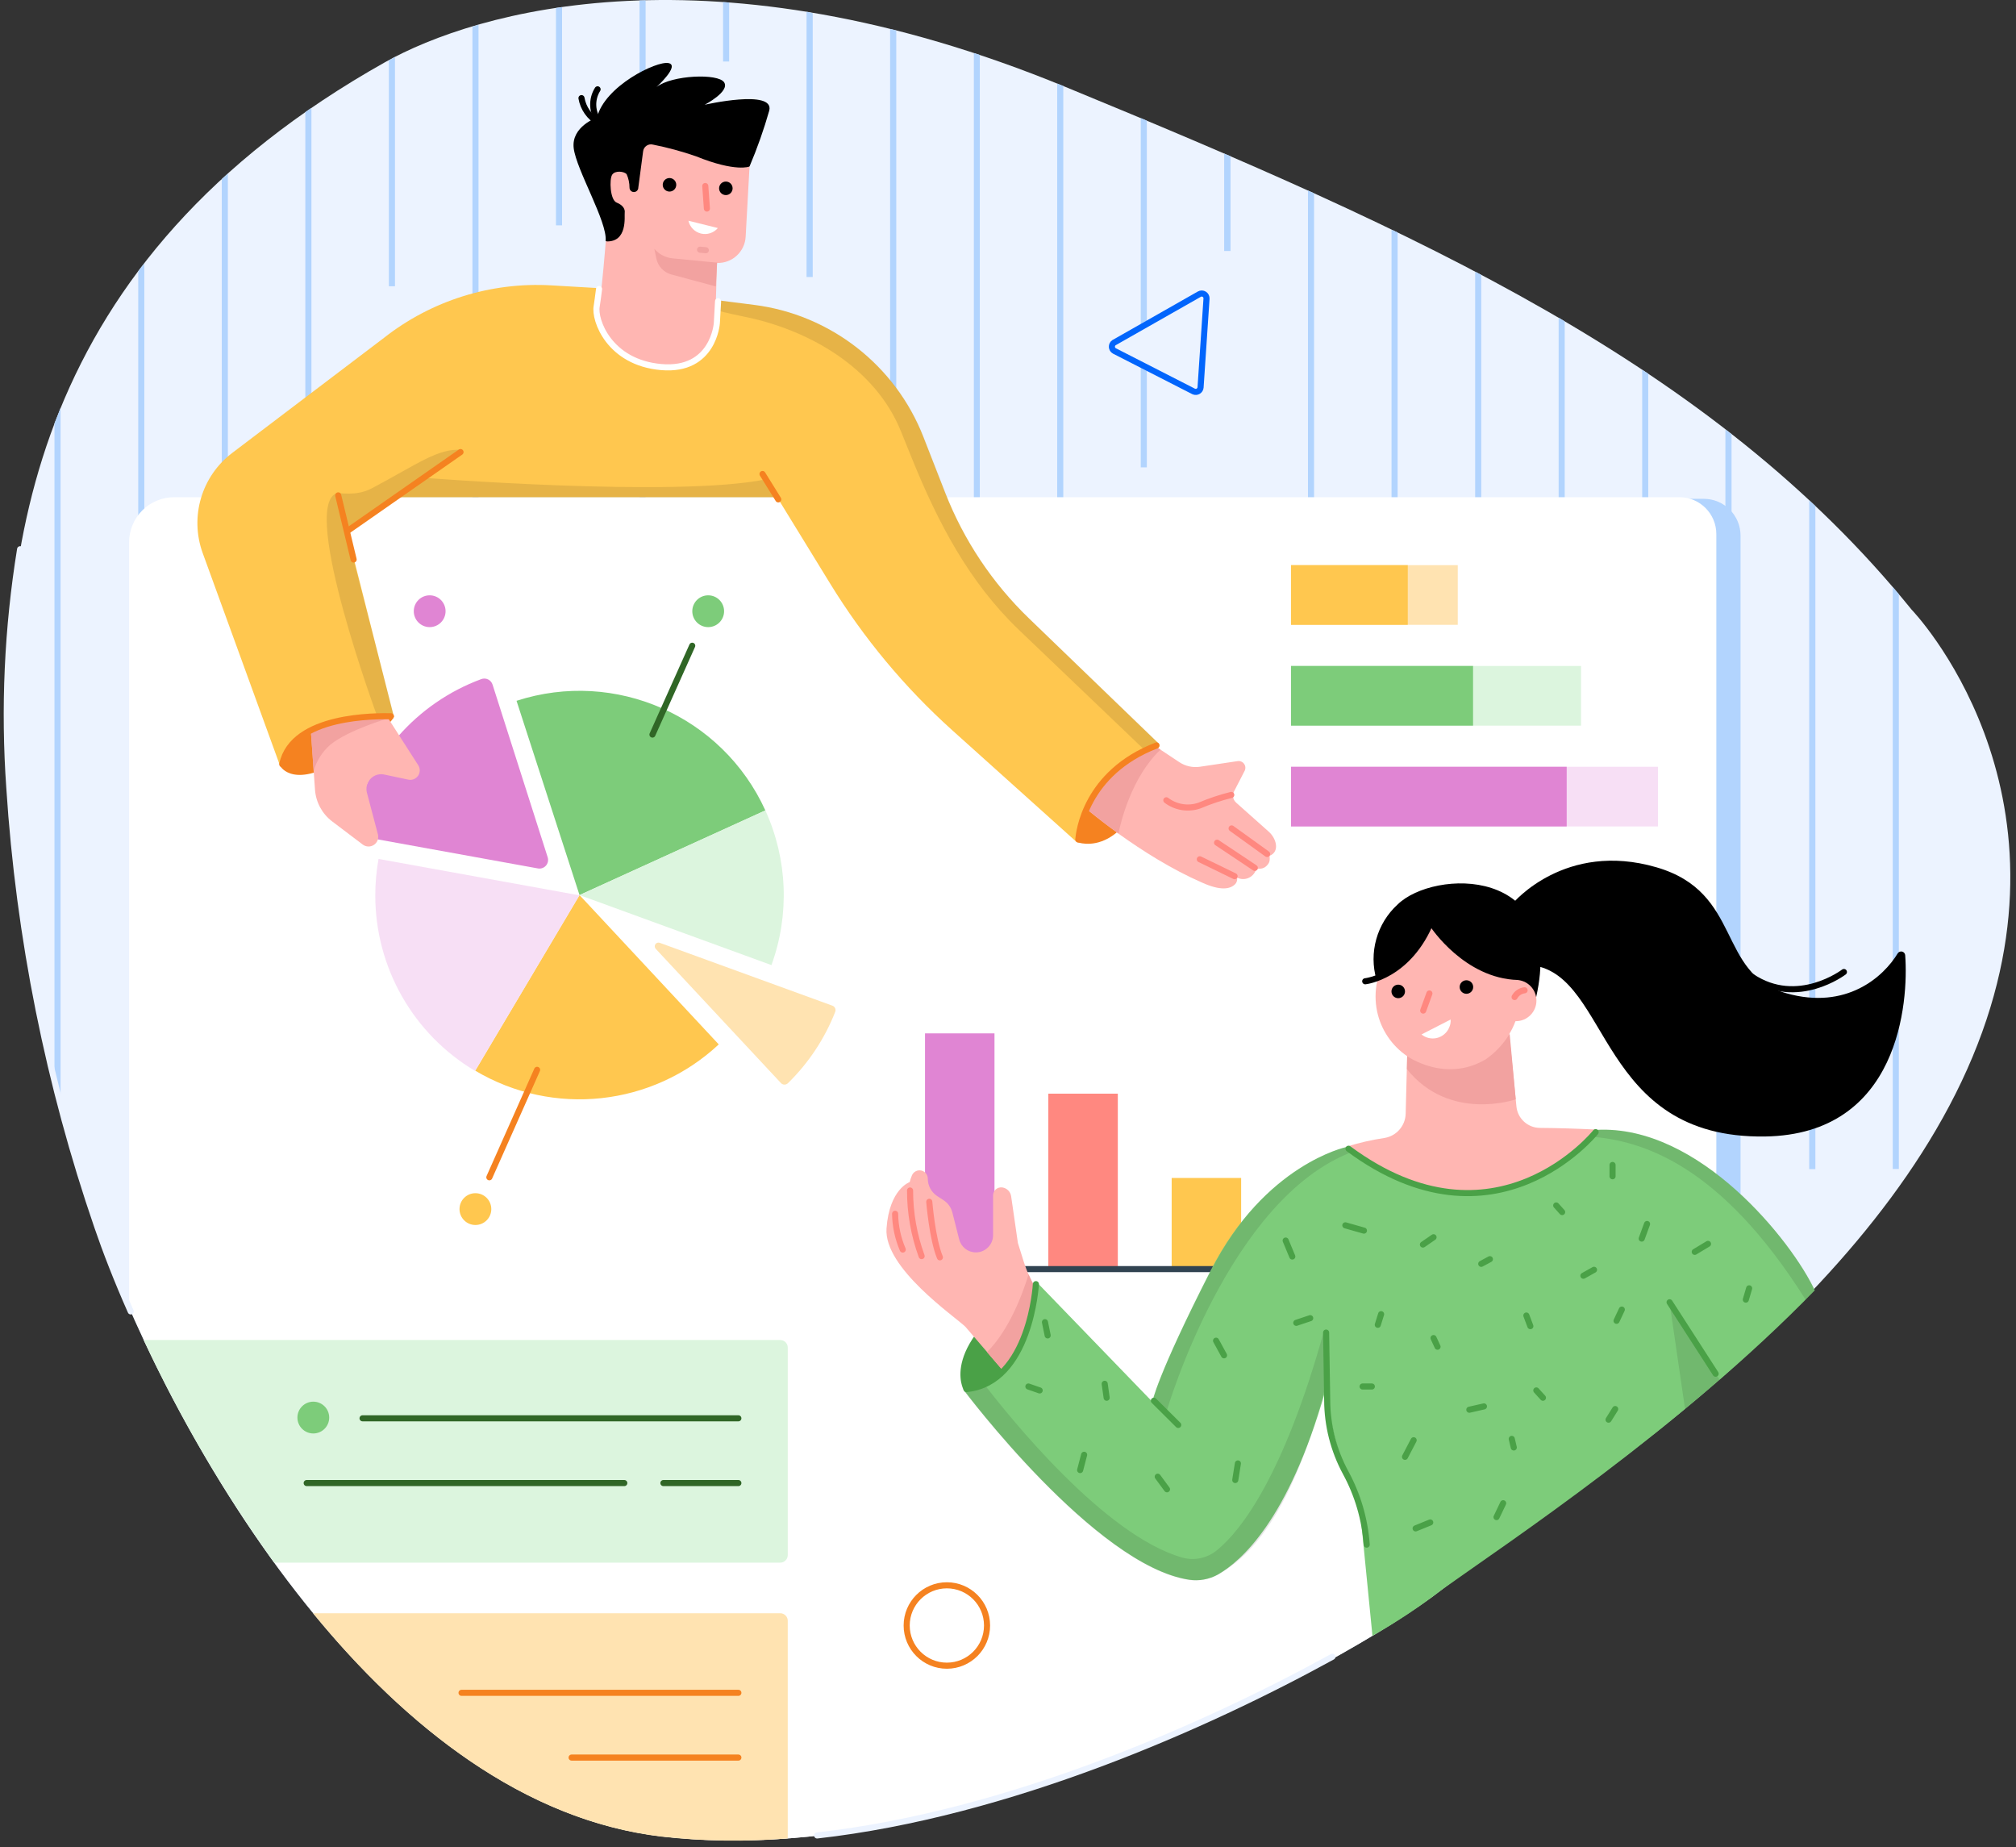 <?xml version="1.0" encoding="UTF-8"?>
<svg width="298px" height="273px" viewBox="0 0 298 273" version="1.1" xmlns="http://www.w3.org/2000/svg" xmlns:xlink="http://www.w3.org/1999/xlink">
    <rect x="0" y="0" width="298" height="273" fill="#333333" stroke="none"/>
    <title>Group 23</title>
    <g id="Page-1" stroke="none" stroke-width="1" fill="none" fill-rule="evenodd">
        <g id="MC-1263-DWP-Landing-Page-Mobile" transform="translate(-31, -6401)">
            <g id="Group-23" transform="translate(32, 6401)">
                <path d="M55.883,9.212 C69.333,1.652 104.323,-8.628 156.433,12.822 C208.543,34.272 252.113,53.732 281.573,90.102 C281.573,90.102 307.143,116.542 290.573,156.202 C274.223,195.382 226.373,223.862 212.023,235.002 C197.673,246.142 141.453,276.642 96.823,271.402 C52.193,266.162 21.753,205.942 13.383,181.302 C6.187,160.366 1.815,138.563 0.383,116.472 C-1.577,81.232 3.693,38.552 55.883,9.212 Z" id="Path" fill="#ECF3FF" fill-rule="nonzero"></path>
                <path d="M7.953,60.282 L7.953,163.352 C7.653,162.202 7.343,161.002 7.053,159.772 L7.053,62.552 C7.373,61.802 7.673,61.042 7.953,60.282 Z" id="Path" fill="#B2D4FE" fill-rule="nonzero"></path>
                <path d="M20.333,38.942 L20.333,142.942 L19.433,142.942 L19.433,40.092 C19.723,39.692 20.023,39.292 20.333,38.942 Z" id="Path" fill="#B2D4FE" fill-rule="nonzero"></path>
                <polygon id="Path" fill="#B2D4FE" fill-rule="nonzero" points="32.683 25.652 32.683 172.762 31.783 172.762 31.783 26.462"></polygon>
                <polygon id="Path" fill="#B2D4FE" fill-rule="nonzero" points="45.033 15.942 45.033 172.762 44.133 172.762 44.133 16.572"></polygon>
                <polygon id="Path" fill="#B2D4FE" fill-rule="nonzero" points="57.383 8.412 57.383 42.312 56.483 42.312 56.483 8.942"></polygon>
                <polygon id="Path" fill="#B2D4FE" fill-rule="nonzero" points="69.733 3.642 69.733 172.762 68.833 172.762 68.833 3.942"></polygon>
                <polygon id="Path" fill="#B2D4FE" fill-rule="nonzero" points="82.083 1.052 82.083 33.302 81.183 33.302 81.183 1.182"></polygon>
                <polygon id="Path" fill="#B2D4FE" fill-rule="nonzero" points="94.433 0.052 94.433 172.762 93.533 172.762 93.533 0.072"></polygon>
                <polygon id="Path" fill="#B2D4FE" fill-rule="nonzero" points="106.783 0.372 106.783 9.092 105.883 9.092 105.883 0.312"></polygon>
                <polygon id="Path" fill="#B2D4FE" fill-rule="nonzero" points="119.133 1.942 119.133 40.942 118.223 40.942 118.223 1.742"></polygon>
                <path d="M131.483,4.502 L131.483,77.942 L130.573,77.942 L130.573,4.282 C130.873,4.342 131.173,4.422 131.483,4.502 Z" id="Path" fill="#B2D4FE" fill-rule="nonzero"></path>
                <polygon id="Path" fill="#B2D4FE" fill-rule="nonzero" points="143.833 8.122 143.833 172.762 142.953 172.762 142.953 7.832"></polygon>
                <path d="M156.173,12.712 L156.173,172.712 L155.273,172.712 L155.273,12.352 C155.573,12.462 155.873,12.592 156.173,12.712 Z" id="Path" fill="#B2D4FE" fill-rule="nonzero"></path>
                <polygon id="Path" fill="#B2D4FE" fill-rule="nonzero" points="168.523 17.832 168.523 69.072 167.623 69.072 167.623 17.452"></polygon>
                <polygon id="Path" fill="#B2D4FE" fill-rule="nonzero" points="180.893 23.092 180.893 37.092 179.953 37.092 179.953 22.702"></polygon>
                <polygon id="Path" fill="#B2D4FE" fill-rule="nonzero" points="193.243 28.562 193.243 172.762 192.343 172.762 192.343 28.162"></polygon>
                <polygon id="Path" fill="#B2D4FE" fill-rule="nonzero" points="205.593 34.362 205.593 172.762 204.693 172.762 204.693 33.942"></polygon>
                <path d="M217.953,40.622 L217.953,93.622 L217.053,93.622 L217.053,40.152 C217.343,40.292 217.643,40.452 217.953,40.622 Z" id="Path" fill="#B2D4FE" fill-rule="nonzero"></path>
                <polygon id="Path" fill="#B2D4FE" fill-rule="nonzero" points="230.293 47.492 230.293 172.762 229.393 172.762 229.393 46.942"></polygon>
                <polygon id="Path" fill="#B2D4FE" fill-rule="nonzero" points="242.643 55.232 242.643 172.762 241.743 172.762 241.743 54.642"></polygon>
                <polygon id="Path" fill="#B2D4FE" fill-rule="nonzero" points="254.953 64.172 254.953 172.762 254.043 172.762 254.043 63.472"></polygon>
                <polygon id="Path" fill="#B2D4FE" fill-rule="nonzero" points="267.343 74.782 267.343 172.782 266.433 172.782 266.433 73.942"></polygon>
                <polygon id="Path" fill="#B2D4FE" fill-rule="nonzero" points="279.683 87.812 279.683 172.762 278.783 172.762 278.783 86.762"></polygon>
                <path d="M290.593,156.212 C274.243,195.392 226.393,223.862 212.043,235.002 C197.693,246.142 141.483,276.652 96.843,271.412 C52.203,266.172 21.753,205.942 13.393,181.312 C13.393,181.312 10.843,174.432 7.983,163.312 C7.683,162.162 7.373,160.962 7.083,159.732 C3.567,145.528 1.338,131.036 0.423,116.432 C-0.577,99.432 0.193,80.662 7.083,62.512 C7.373,61.762 7.673,61.002 7.983,60.242 C10.925,53.064 14.773,46.293 19.433,40.092 C19.723,39.692 20.023,39.292 20.333,38.902 C23.79,34.438 27.621,30.276 31.783,26.462 L32.683,25.652 C36.309,22.392 40.133,19.359 44.133,16.572 L45.033,15.952 C48.406,13.645 52.026,11.398 55.893,9.212 L56.483,8.892 L57.383,8.412 C61.055,6.574 64.888,5.078 68.833,3.942 L69.733,3.682 C73.492,2.614 77.317,1.792 81.183,1.222 L82.083,1.092 C85.879,0.551 89.701,0.217 93.533,0.092 L94.433,0.092 C98.046,-0.008 101.863,0.078 105.883,0.352 L106.783,0.412 C110.436,0.692 114.25,1.148 118.223,1.782 L119.133,1.932 C122.813,2.552 126.623,3.332 130.573,4.322 C130.873,4.382 131.173,4.462 131.483,4.542 C135.183,5.472 138.993,6.542 142.923,7.872 L143.833,8.162 C147.543,9.402 151.363,10.802 155.273,12.392 C155.573,12.502 155.873,12.632 156.173,12.752 L156.443,12.862 C160.21,14.408 163.936,15.952 167.623,17.492 L168.523,17.872 C172.403,19.505 176.226,21.128 179.993,22.742 L180.893,23.132 C184.773,24.812 188.583,26.492 192.343,28.202 L193.243,28.602 C197.123,30.375 200.94,32.162 204.693,33.962 L205.593,34.402 C209.486,36.282 213.303,38.212 217.043,40.192 C217.343,40.332 217.643,40.492 217.943,40.662 C221.843,42.708 225.66,44.822 229.393,47.002 L230.293,47.532 C234.213,49.842 238.033,52.212 241.743,54.682 L242.643,55.272 C246.583,57.938 250.396,60.685 254.083,63.512 L254.993,64.212 C258.966,67.285 262.78,70.528 266.433,73.942 L267.343,74.802 C271.364,78.598 275.182,82.604 278.783,86.802 L279.683,87.872 C280.323,88.622 280.953,89.392 281.583,90.162 C281.583,90.102 307.143,116.552 290.593,156.212 Z" id="Path"></path>
                <path d="M250.853,73.722 L28.323,73.722 C24.649,73.722 21.669,76.697 21.663,80.372 L21.663,192.122 C21.663,192.122 30.143,214.842 45.953,235.232 C63.103,257.352 81.533,263.982 100.153,266.162 C144.783,271.392 201.443,223.772 216.153,213.312 C223.713,207.932 240.033,214.212 256.283,200.242 L256.283,79.162 C256.283,76.161 253.854,73.727 250.853,73.722 Z" id="Path" fill="#B2D4FE" fill-rule="nonzero"></path>
                <path d="M247.273,73.482 L24.743,73.482 C22.975,73.482 21.279,74.185 20.03,75.436 C18.781,76.687 18.08,78.383 18.083,80.152 L18.083,193.152 C30.413,221.392 58.353,266.882 96.843,271.402 C141.473,276.652 197.783,246.042 212.043,234.942 C219.543,229.112 236.183,218.532 252.703,204.172 L252.703,78.932 C252.703,75.929 250.275,73.493 247.273,73.482 Z" id="Path" fill="#FFFFFF" fill-rule="nonzero"></path>
                <path d="M18.323,193.812 C16.233,189.092 14.583,184.812 13.383,181.302 C6.187,160.366 1.815,138.563 0.383,116.472 C-0.453,104.683 0.081,92.837 1.973,81.172" id="Path" stroke="#ECF3FF" stroke-width="0.9" stroke-linecap="round"></path>
                <path d="M195.953,244.852 C177.313,255.102 148.083,268.082 119.783,271.262" id="Path" stroke="#ECF3FF" stroke-width="0.9" stroke-linecap="round"></path>
                <rect id="Rectangle" fill="#FFE3B1" fill-rule="nonzero" x="189.833" y="83.522" width="24.65" height="8.82"></rect>
                <rect id="Rectangle" fill="#FFC74F" fill-rule="nonzero" x="189.833" y="83.522" width="17.26" height="8.82"></rect>
                <rect id="Rectangle" fill="#DCF5DE" fill-rule="nonzero" x="189.833" y="98.422" width="42.87" height="8.82"></rect>
                <rect id="Rectangle" fill="#7DCC7A" fill-rule="nonzero" x="189.833" y="98.422" width="26.91" height="8.82"></rect>
                <rect id="Rectangle" fill="#F7DFF5" fill-rule="nonzero" x="189.833" y="113.322" width="54.25" height="8.82"></rect>
                <rect id="Rectangle" fill="#E085D3" fill-rule="nonzero" x="189.833" y="113.322" width="40.75" height="8.82"></rect>
                <rect id="Rectangle" fill="#E085D3" fill-rule="nonzero" x="135.733" y="152.722" width="10.27" height="34.55"></rect>
                <rect id="Rectangle" fill="#FF8880" fill-rule="nonzero" x="153.963" y="161.632" width="10.27" height="25.63"></rect>
                <rect id="Rectangle" fill="#FFC74F" fill-rule="nonzero" x="172.193" y="174.092" width="10.27" height="13.17"></rect>
                <line x1="134.453" y1="187.562" x2="183.263" y2="187.562" id="Path" stroke="#314351" stroke-width="0.9" stroke-linecap="round"></line>
                <path d="M202.473,144.802 C201.306,140.8 202.516,136.483 205.593,133.672 C210.893,128.472 230.463,127.832 226.073,147.362 L202.473,144.802 Z" id="Path" fill="#000000" fill-rule="nonzero"></path>
                <circle id="Oval" fill="#FFB6B2" fill-rule="nonzero" cx="212.993" cy="147.272" r="10.66"></circle>
                <circle id="Oval" fill="#FFB6B2" fill-rule="nonzero" cx="223.063" cy="147.872" r="3.05"></circle>
                <path d="M222.883,147.352 C223.184,146.797 223.736,146.424 224.363,146.352" id="Path" stroke="#FF8880" stroke-width="0.9" stroke-linecap="round"></path>
                <path d="M235.013,166.942 C232.013,166.795 229.213,166.712 226.613,166.692 C224.816,166.674 223.322,165.301 223.153,163.512 C222.603,157.792 221.403,146.362 221.403,146.362 L207.063,153.752 L206.783,164.602 C206.733,166.375 205.441,167.868 203.693,168.172 C201.751,168.459 199.835,168.9 197.963,169.492 L197.963,169.492 C197.421,171.903 198.066,174.428 199.698,176.284 C201.33,178.139 203.752,179.101 206.213,178.872 L228.313,176.772 C230.495,176.564 232.485,175.438 233.787,173.675 C235.088,171.911 235.578,169.678 235.133,167.532 L235.013,166.942 Z" id="Path" fill="#FFB6B2" fill-rule="nonzero"></path>
                <path d="M202.473,144.802 C202.473,144.802 206.393,143.662 210.473,137.012 C210.473,137.012 215.473,144.632 223.393,144.832 L224.643,140.382 C224.643,140.382 219.963,134.672 210.143,134.792 C210.193,134.792 202.683,137.532 202.473,144.802 Z" id="Path" fill="#000000" fill-rule="nonzero"></path>
                <path d="M207.003,156.092 C207.003,156.092 212.623,160.092 218.613,156.562 C220.043,155.562 221.249,154.274 222.153,152.782 L223.053,162.472 C223.053,162.472 213.283,165.882 206.963,158.002 L207.003,156.092 Z" id="Path" fill="#F2A2A0" fill-rule="nonzero"></path>
                <circle id="Oval" fill="#000000" fill-rule="nonzero" cx="205.683" cy="146.522" r="1"></circle>
                <circle id="Oval" fill="#000000" fill-rule="nonzero" cx="215.763" cy="145.872" r="1"></circle>
                <line x1="210.293" y1="146.822" x2="209.373" y2="149.352" id="Path" stroke="#FF8880" stroke-width="0.9" stroke-linecap="round"></line>
                <path d="M209.123,152.882 C209.763,153.404 210.61,153.595 211.412,153.399 C212.214,153.202 212.877,152.64 213.203,151.882 C213.381,151.504 213.46,151.088 213.433,150.672 L209.123,152.882 Z" id="Path" fill="#FFFFFF" fill-rule="nonzero"></path>
                <path d="M222.663,133.462 C222.663,133.462 230.343,124.252 243.833,128.172 C256.673,131.892 252.693,143.852 263.043,146.792 C271.973,149.322 277.443,144.322 279.513,140.902 C279.651,140.677 279.92,140.57 280.175,140.636 C280.43,140.703 280.612,140.928 280.623,141.192 C281.123,148.002 279.803,167.662 259.903,167.962 C235.203,168.322 237.073,144.292 225.603,142.672 L222.663,133.462 Z" id="Path" fill="#000000" fill-rule="nonzero"></path>
                <path d="M200.803,145.022 C200.803,145.022 207.273,144.342 210.603,136.022" id="Path" stroke="#000000" stroke-width="0.9" stroke-linecap="round"></path>
                <path d="M271.563,143.652 C271.563,143.652 264.703,148.892 257.943,144.342" id="Path" stroke="#000000" stroke-width="0.9" stroke-linecap="round"></path>
                <path d="M141.463,205.452 C141.463,205.452 137.463,198.682 152.193,189.452 L153.513,194.452 C153.513,194.452 148.073,207.802 141.463,205.452 Z" id="Path" fill="#4AA147" fill-rule="nonzero"></path>
                <path d="M150.313,186.422 L149.463,183.702 L148.463,176.782 C148.361,176.116 147.839,175.593 147.173,175.492 L147.173,175.492 C146.828,175.439 146.478,175.539 146.213,175.766 C145.948,175.992 145.795,176.323 145.793,176.672 L145.793,182.552 C145.793,183.954 144.656,185.092 143.253,185.092 L143.253,185.092 C142.084,185.094 141.064,184.297 140.783,183.162 L139.783,179.222 C139.601,178.478 139.148,177.829 138.513,177.402 L137.513,176.752 C136.66,176.182 136.147,175.227 136.143,174.202 L136.143,174.202 C136.151,173.62 135.747,173.114 135.178,172.992 C134.609,172.87 134.034,173.167 133.803,173.702 C133.666,174.026 133.552,174.36 133.463,174.702 C133.463,174.702 130.463,175.702 130.043,181.552 C129.623,187.402 140.123,194.552 141.693,196.072 L148.073,203.502 L154.273,193.572 L153.013,191.812 C151.832,190.17 150.92,188.35 150.313,186.422 L150.313,186.422 Z" id="Path" fill="#FFB6B2" fill-rule="nonzero"></path>
                <path d="M151.043,188.342 C148.883,195.342 146.123,198.642 144.893,199.822 L148.073,203.532 L154.273,193.602 L153.013,191.842 C152.23,190.751 151.569,189.577 151.043,188.342 L151.043,188.342 Z" id="Path" fill="#F2A2A0" fill-rule="nonzero"></path>
                <path d="M267.253,190.702 C263.953,183.582 250.253,166.192 235.013,166.982 C235.013,166.982 219.723,185.982 197.963,169.532 C197.963,169.532 185.963,172.072 177.963,187.762 C169.963,203.452 169.333,207.162 169.333,207.162 L152.183,189.422 C152.183,189.422 150.423,204.862 141.453,205.422 C141.453,205.422 160.923,231.422 174.803,233.472 C176.252,233.685 177.73,233.418 179.013,232.712 C182.503,230.712 189.423,224.642 194.863,205.712 C195.243,204.362 195.403,207.432 195.403,207.432 C195.943,213.092 197.833,217.212 199.963,222.432 L201.873,241.762 C205.511,239.692 209,237.37 212.313,234.812 C221.953,227.942 247.483,211.042 267.253,190.702 Z" id="Path" fill="#7DCC7A" fill-rule="nonzero"></path>
                <line x1="153.463" y1="195.402" x2="153.863" y2="197.362" id="Path" stroke="#4AA147" stroke-width="0.9" stroke-linecap="round"></line>
                <line x1="151.013" y1="204.912" x2="152.683" y2="205.492" id="Path" stroke="#4AA147" stroke-width="0.9" stroke-linecap="round"></line>
                <line x1="162.293" y1="204.512" x2="162.583" y2="206.572" id="Path" stroke="#4AA147" stroke-width="0.9" stroke-linecap="round"></line>
                <line x1="158.663" y1="217.262" x2="159.253" y2="215.002" id="Path" stroke="#4AA147" stroke-width="0.9" stroke-linecap="round"></line>
                <line x1="170.133" y1="218.242" x2="171.503" y2="220.102" id="Path" stroke="#4AA147" stroke-width="0.9" stroke-linecap="round"></line>
                <line x1="181.983" y1="216.282" x2="181.593" y2="218.732" id="Path" stroke="#4AA147" stroke-width="0.9" stroke-linecap="round"></line>
                <line x1="178.753" y1="198.142" x2="179.933" y2="200.302" id="Path" stroke="#4AA147" stroke-width="0.9" stroke-linecap="round"></line>
                <line x1="192.673" y1="194.812" x2="190.613" y2="195.502" id="Path" stroke="#4AA147" stroke-width="0.9" stroke-linecap="round"></line>
                <line x1="189.043" y1="183.342" x2="190.023" y2="185.702" id="Path" stroke="#4AA147" stroke-width="0.9" stroke-linecap="round"></line>
                <line x1="197.863" y1="181.092" x2="200.613" y2="181.872" id="Path" stroke="#4AA147" stroke-width="0.9" stroke-linecap="round"></line>
                <line x1="203.153" y1="194.222" x2="202.663" y2="195.792" id="Path" stroke="#4AA147" stroke-width="0.9" stroke-linecap="round"></line>
                <line x1="200.413" y1="204.912" x2="201.783" y2="204.912" id="Path" stroke="#4AA147" stroke-width="0.9" stroke-linecap="round"></line>
                <line x1="206.683" y1="215.302" x2="207.963" y2="212.852" id="Path" stroke="#4AA147" stroke-width="0.9" stroke-linecap="round"></line>
                <line x1="210.413" y1="225.002" x2="208.253" y2="225.882" id="Path" stroke="#4AA147" stroke-width="0.9" stroke-linecap="round"></line>
                <line x1="210.903" y1="197.752" x2="211.493" y2="199.032" id="Path" stroke="#4AA147" stroke-width="0.9" stroke-linecap="round"></line>
                <line x1="209.333" y1="183.932" x2="210.903" y2="182.852" id="Path" stroke="#4AA147" stroke-width="0.9" stroke-linecap="round"></line>
                <line x1="216.193" y1="208.342" x2="218.353" y2="207.852" id="Path" stroke="#4AA147" stroke-width="0.9" stroke-linecap="round"></line>
                <line x1="224.623" y1="194.422" x2="225.213" y2="195.992" id="Path" stroke="#4AA147" stroke-width="0.9" stroke-linecap="round"></line>
                <line x1="217.953" y1="186.782" x2="219.233" y2="186.092" id="Path" stroke="#4AA147" stroke-width="0.9" stroke-linecap="round"></line>
                <line x1="229.033" y1="178.152" x2="229.913" y2="179.132" id="Path" stroke="#4AA147" stroke-width="0.9" stroke-linecap="round"></line>
                <line x1="237.363" y1="172.172" x2="237.363" y2="173.842" id="Path" stroke="#4AA147" stroke-width="0.9" stroke-linecap="round"></line>
                <line x1="233.053" y1="188.542" x2="234.623" y2="187.662" id="Path" stroke="#4AA147" stroke-width="0.9" stroke-linecap="round"></line>
                <line x1="226.093" y1="205.492" x2="227.073" y2="206.572" id="Path" stroke="#4AA147" stroke-width="0.9" stroke-linecap="round"></line>
                <line x1="220.213" y1="224.212" x2="221.193" y2="222.162" id="Path" stroke="#4AA147" stroke-width="0.9" stroke-linecap="round"></line>
                <line x1="237.753" y1="208.242" x2="236.773" y2="209.812" id="Path" stroke="#4AA147" stroke-width="0.9" stroke-linecap="round"></line>
                <line x1="222.463" y1="212.652" x2="222.763" y2="213.922" id="Path" stroke="#4AA147" stroke-width="0.9" stroke-linecap="round"></line>
                <line x1="238.733" y1="193.542" x2="237.953" y2="195.202" id="Path" stroke="#4AA147" stroke-width="0.9" stroke-linecap="round"></line>
                <line x1="249.513" y1="185.012" x2="251.473" y2="183.832" id="Path" stroke="#4AA147" stroke-width="0.9" stroke-linecap="round"></line>
                <line x1="257.553" y1="190.402" x2="257.063" y2="192.072" id="Path" stroke="#4AA147" stroke-width="0.9" stroke-linecap="round"></line>
                <line x1="241.673" y1="183.052" x2="242.463" y2="180.892" id="Path" stroke="#4AA147" stroke-width="0.9" stroke-linecap="round"></line>
                <path d="M198.953,170.212 L198.013,169.532 C198.013,169.532 186.013,172.072 178.013,187.762 C171.293,200.872 169.773,205.622 169.463,206.822 L171.463,208.532 C171.463,208.532 180.603,177.082 198.953,170.212 Z" id="Path" fill="#000000" fill-rule="nonzero" opacity="0.1" style="mix-blend-mode: multiply;"></path>
                <path d="M267.253,190.702 C263.953,183.582 250.253,166.192 235.013,166.982 C235.013,166.982 234.703,167.362 234.113,167.982 C241.573,168.562 253.193,171.902 265.903,192.082 L267.253,190.702 Z" id="Path" fill="#000000" fill-rule="nonzero" opacity="0.1" style="mix-blend-mode: multiply;"></path>
                <polygon id="Path" fill="#000000" fill-rule="nonzero" opacity="0.1" style="mix-blend-mode: multiply;" points="248.083 208.252 245.843 192.882 253.193 203.902 250.693 206.062"></polygon>
                <path d="M234.863,167.322 C234.863,167.322 220.063,185.842 198.333,169.772" id="Path" stroke="#4AA147" stroke-width="0.9" stroke-linecap="round"></path>
                <line x1="169.563" y1="207.012" x2="173.163" y2="210.592" id="Path" stroke="#4AA147" stroke-width="0.9" stroke-linecap="round"></line>
                <path d="M136.363,177.612 C136.363,177.612 136.803,183.102 137.933,185.822" id="Path" stroke="#FF8880" stroke-width="0.9" stroke-linecap="round"></path>
                <path d="M133.523,175.942 C133.52,179.25 134.098,182.534 135.233,185.642" id="Path" stroke="#FF8880" stroke-width="0.9" stroke-linecap="round"></path>
                <path d="M131.313,179.382 C131.337,181.202 131.721,183 132.443,184.672" id="Path" stroke="#FF8880" stroke-width="0.9" stroke-linecap="round"></path>
                <path d="M178.953,229.052 C177.537,230.258 175.62,230.691 173.823,230.212 C162.203,226.952 148.053,209.212 144.483,204.572 C143.538,205.08 142.494,205.38 141.423,205.452 C141.423,205.452 160.573,231.002 174.423,233.452 C176.037,233.749 177.704,233.469 179.133,232.662 C182.923,230.482 189.903,225.122 195.413,203.102 L194.673,196.822 C188.793,217.942 182.533,226.112 178.953,229.052 Z" id="Path" fill="#000000" fill-rule="nonzero" opacity="0.1" style="mix-blend-mode: multiply;"></path>
                <path d="M152.123,189.782 C152.123,189.782 151.313,204.372 141.863,205.292" id="Path" stroke="#4AA147" stroke-width="0.9" stroke-linecap="round"></path>
                <line x1="245.793" y1="192.462" x2="252.603" y2="203.022" id="Path" stroke="#4AA147" stroke-width="0.9" stroke-linecap="round"></line>
                <path d="M195.023,196.942 L195.183,206.942 C195.195,210.667 196.126,214.332 197.893,217.612 C199.689,220.903 200.757,224.542 201.023,228.282" id="Path" stroke="#4AA147" stroke-width="0.9" stroke-linecap="round"></path>
                <path d="M39.533,230.942 L114.333,230.942 C114.942,230.942 115.437,230.451 115.443,229.842 L115.443,199.152 C115.443,198.539 114.946,198.042 114.333,198.042 L20.233,198.042 C25.625,209.587 32.087,220.601 39.533,230.942 L39.533,230.942 Z" id="Path" fill="#DCF5DE" fill-rule="nonzero"></path>
                <path d="M96.843,271.442 C103.02,272.13 109.249,272.217 115.443,271.702 L115.443,239.532 C115.443,239.237 115.326,238.955 115.118,238.747 C114.91,238.539 114.627,238.422 114.333,238.422 L45.273,238.422 C58.953,255.152 76.433,269.052 96.843,271.442 Z" id="Path" fill="#FFE3B1" fill-rule="nonzero"></path>
                <line x1="52.593" y1="209.612" x2="108.143" y2="209.612" id="Path" stroke="#306626" stroke-width="0.9" stroke-linecap="round"></line>
                <line x1="97.063" y1="219.182" x2="108.143" y2="219.182" id="Path" stroke="#306626" stroke-width="0.9" stroke-linecap="round"></line>
                <line x1="67.223" y1="250.182" x2="108.143" y2="250.182" id="Path" stroke="#F58220" stroke-width="0.9" stroke-linecap="round"></line>
                <line x1="83.493" y1="259.752" x2="108.143" y2="259.752" id="Path" stroke="#F58220" stroke-width="0.9" stroke-linecap="round"></line>
                <line x1="44.333" y1="219.182" x2="91.283" y2="219.182" id="Path" stroke="#306626" stroke-width="0.9" stroke-linecap="round"></line>
                <circle id="Oval" fill="#7DCC7A" fill-rule="nonzero" cx="45.313" cy="209.502" r="2.35"></circle>
                <path d="M70.123,100.372 C60.534,103.918 53.386,112.071 51.123,122.042 C51.052,122.376 51.118,122.725 51.306,123.01 C51.494,123.296 51.788,123.494 52.123,123.562 L78.443,128.332 C78.895,128.439 79.369,128.293 79.683,127.95 C79.996,127.608 80.1,127.122 79.953,126.682 L71.813,101.192 C71.709,100.85 71.468,100.568 71.147,100.412 C70.826,100.257 70.455,100.242 70.123,100.372 L70.123,100.372 Z" id="Path" fill="#E085D3" fill-rule="nonzero"></path>
                <path d="M84.663,132.282 L112.133,119.772 C105.771,105.81 89.948,98.841 75.353,103.572 L84.663,132.282 Z" id="Path" fill="#7DCC7A" fill-rule="nonzero"></path>
                <path d="M84.663,132.282 L113.033,142.632 C115.74,135.188 115.417,126.979 112.133,119.772 L112.133,119.772 L84.663,132.282 Z" id="Path" fill="#DCF5DE" fill-rule="nonzero"></path>
                <path d="M96.503,139.332 C96.266,139.254 96.008,139.346 95.872,139.554 C95.736,139.763 95.757,140.036 95.923,140.222 L114.463,160.092 C114.742,160.361 115.184,160.361 115.463,160.092 C118.519,157.108 120.905,153.508 122.463,149.532 C122.598,149.17 122.414,148.767 122.053,148.632 L96.503,139.332 Z" id="Path" fill="#FFE3B1" fill-rule="nonzero"></path>
                <path d="M69.243,158.232 C80.771,165.087 95.441,163.506 105.243,154.352 L105.243,154.352 L84.663,132.282 L69.243,158.232 Z" id="Path" fill="#FFC74F" fill-rule="nonzero"></path>
                <path d="M54.953,126.942 C54.636,128.717 54.475,130.518 54.473,132.322 C54.467,142.971 60.077,152.834 69.233,158.272 L69.233,158.272 L84.653,132.322 L54.953,126.942 Z" id="Path" fill="#F7DFF5" fill-rule="nonzero"></path>
                <circle id="Oval" fill="#7DCC7A" fill-rule="nonzero" cx="103.683" cy="90.332" r="2.35"></circle>
                <circle id="Oval" fill="#E085D3" fill-rule="nonzero" cx="62.513" cy="90.332" r="2.35"></circle>
                <circle id="Oval" fill="#FFC74F" fill-rule="nonzero" cx="69.273" cy="178.692" r="2.35"></circle>
                <line x1="101.323" y1="95.432" x2="95.443" y2="108.562" id="Path" stroke="#306626" stroke-width="0.9" stroke-linecap="round"></line>
                <line x1="71.333" y1="173.992" x2="78.393" y2="158.112" id="Path" stroke="#F58220" stroke-width="0.9" stroke-linecap="round"></line>
                <circle id="Oval" stroke="#F58220" stroke-width="0.9" stroke-linecap="round" cx="138.963" cy="240.232" r="5.94"></circle>
                <path d="M163.653,50.652 L176.283,43.472 C176.511,43.341 176.792,43.348 177.014,43.488 C177.236,43.628 177.363,43.88 177.343,44.142 L176.463,57.272 C176.44,57.5 176.31,57.703 176.112,57.82 C175.915,57.936 175.674,57.952 175.463,57.862 L163.723,51.862 C163.509,51.741 163.371,51.521 163.357,51.276 C163.343,51.031 163.455,50.796 163.653,50.652 L163.653,50.652 Z" id="Path" stroke="#0265FC" stroke-width="0.9" fill="#ECF3FF" fill-rule="nonzero" stroke-linecap="round"></path>
                <path d="M158.173,124.442 C158.173,124.442 166.403,127.872 170.323,109.942 L164.323,108.662 L156.953,120.332 L158.173,124.442 Z" id="Path" fill="#F58220" fill-rule="nonzero"></path>
                <path d="M40.463,113.272 C40.463,113.272 42.523,116.872 50.023,111.872 C57.523,106.872 57.223,105.822 57.223,105.822 L53.103,101.652 L39.953,108.712 L40.463,113.272 Z" id="Path" fill="#F58220" fill-rule="nonzero"></path>
                <path d="M169.543,110.132 L173.343,112.652 C174.228,113.232 175.295,113.47 176.343,113.322 L181.893,112.492 C182.282,112.414 182.68,112.574 182.908,112.899 C183.135,113.224 183.149,113.653 182.943,113.992 L181.423,116.942 C181.123,117.504 181.247,118.198 181.723,118.622 L186.553,122.922 C187.673,123.922 188.193,125.842 186.703,126.462 C186.603,126.512 186.853,127.192 186.443,127.712 C185.683,128.712 184.983,128.202 184.723,128.522 C184.723,128.522 184.633,128.582 184.623,128.632 C184.422,129.157 184.009,129.573 183.486,129.778 C182.963,129.984 182.377,129.96 181.873,129.712 C181.873,129.712 181.953,130.282 181.593,130.652 C180.833,131.442 179.373,131.652 176.693,130.442 C167.693,126.522 159.253,119.372 157.693,117.902 C157.683,117.882 163.073,109.842 169.543,110.132 Z" id="Path" fill="#FFB6B2" fill-rule="nonzero"></path>
                <line x1="181.053" y1="122.432" x2="186.303" y2="126.212" id="Path" stroke="#FF8880" stroke-width="0.9" stroke-linecap="round"></line>
                <line x1="178.903" y1="124.542" x2="184.483" y2="128.262" id="Path" stroke="#FF8880" stroke-width="0.9" stroke-linecap="round"></line>
                <line x1="176.353" y1="126.992" x2="181.493" y2="129.492" id="Path" stroke="#FF8880" stroke-width="0.9" stroke-linecap="round"></line>
                <path d="M164.323,123.182 C164.663,121.522 166.253,114.852 170.543,110.792 L169.543,110.132 C168.361,110.092 167.183,110.296 166.083,110.732 C163.423,112.262 160.203,114.892 158.923,118.962 C160.133,119.992 162.003,121.512 164.323,123.182 Z" id="Path" fill="#F2A2A0" fill-rule="nonzero"></path>
                <path d="M171.403,118.272 C172.802,119.337 174.642,119.63 176.303,119.052 C177.826,118.405 179.397,117.88 181.003,117.482" id="Path" stroke="#FF8880" stroke-width="0.9" stroke-linecap="round"></path>
                <path d="M55.823,105.292 L60.823,113.092 C61.131,113.567 61.122,114.182 60.8,114.648 C60.478,115.115 59.907,115.341 59.353,115.222 L55.763,114.462 C54.871,114.284 53.964,114.684 53.493,115.462 L53.493,115.462 C53.185,115.961 53.092,116.563 53.233,117.132 L54.863,123.312 C55.018,123.902 54.781,124.525 54.273,124.864 C53.765,125.203 53.098,125.181 52.613,124.812 L48.083,121.382 C46.613,120.262 45.696,118.564 45.563,116.722 L44.873,106.942 C44.873,106.942 50.753,104.012 55.823,105.292 Z" id="Path" fill="#FFB6B2" fill-rule="nonzero"></path>
                <path d="M56.383,106.162 C53.073,104.792 47.693,106.452 44.913,107.492 L45.363,113.952 C45.79,112.426 46.66,111.062 47.863,110.032 C50.593,107.842 56.323,106.182 56.383,106.162 L56.383,106.162 Z" id="Path" fill="#F2A2A0" fill-rule="nonzero"></path>
                <path d="M170.323,109.942 L151.093,91.392 C145.683,86.174 141.464,79.85 138.723,72.852 L135.483,64.562 C131.341,53.98 121.754,46.503 110.483,45.062 L93.683,42.942 L80.463,42.172 C71.551,41.66 62.76,44.424 55.743,49.942 L33.323,66.942 C28.792,70.379 27.022,76.362 28.953,81.712 L40.433,113.272 C42.103,105.332 57.193,105.822 57.193,105.822 L50.283,78.542 L57.023,73.482 L113.873,73.482 L121.713,86.252 C126.643,94.288 132.706,101.573 139.713,107.882 L158.143,124.442 C158.143,124.442 159.053,114.252 170.323,109.942 Z" id="Path" fill="#FFC74F" fill-rule="nonzero"></path>
                <path d="M167.953,110.622 L170.303,109.882 L151.123,91.392 C145.713,86.174 141.494,79.85 138.753,72.852 L135.513,64.562 C131.371,53.98 121.784,46.503 110.513,45.062 L104.833,44.332 L104.723,45.812 C104.723,45.812 106.883,46.382 108.723,46.742 C118.593,48.672 128.393,54.372 132.173,63.742 L133.793,67.742 C137.633,77.202 142.213,86.002 149.583,93.062 L167.953,110.622 Z" id="Path" fill="#000000" fill-rule="nonzero" opacity="0.1" style="mix-blend-mode: multiply;"></path>
                <path d="M61.243,70.582 C61.243,70.582 98.973,73.582 112.243,70.832 L113.493,73.502 L57.153,73.502 L61.243,70.582 Z" id="Path" fill="#000000" fill-rule="nonzero" opacity="0.1" style="mix-blend-mode: multiply;"></path>
                <path d="M54.723,105.772 C54.723,105.772 43.503,75.292 48.643,72.942 C49.123,72.722 51.563,73.452 53.993,72.152 C60.893,68.482 63.663,66.292 67.173,66.472 L50.173,78.472 L57.173,105.622 L54.723,105.772 Z" id="Path" fill="#000000" fill-rule="nonzero" opacity="0.1" style="mix-blend-mode: multiply;"></path>
                <line x1="51.273" y1="82.692" x2="48.993" y2="73.212" id="Path" stroke="#F58220" stroke-width="0.9" stroke-linecap="round"></line>
                <line x1="114.043" y1="73.802" x2="111.713" y2="70.052" id="Path" stroke="#F58220" stroke-width="0.9" stroke-linecap="round"></line>
                <path d="M109.793,24.602 C110.936,21.908 111.911,19.146 112.713,16.332 C113.493,13.132 103.163,15.482 103.163,15.482 C103.163,15.482 106.913,13.532 106.043,12.172 C105.173,10.812 98.303,11.082 96.043,12.862 C96.043,12.862 99.563,9.672 97.813,9.322 C96.063,8.972 88.383,12.712 87.243,17.372 C87.243,17.372 83.423,18.682 83.803,21.892 C84.183,25.102 88.803,32.782 88.523,35.602 L91.583,38.452 L102.273,29.942 L109.793,24.602 Z" id="Path" fill="#000000" fill-rule="nonzero"></path>
                <path d="M101.893,23.102 C99.812,22.38 97.683,21.802 95.523,21.372 C95.194,21.285 94.845,21.346 94.564,21.538 C94.284,21.73 94.101,22.034 94.063,22.372 L93.353,27.732 C93.353,28.091 93.062,28.382 92.703,28.382 C92.344,28.382 92.053,28.091 92.053,27.732 C92.052,27.042 91.905,26.361 91.623,25.732 C91.243,25.322 89.913,25.152 89.483,25.832 C89.053,26.512 89.173,29.552 90.153,29.942 C91.133,30.332 91.413,30.942 91.343,31.432 C91.273,31.922 91.833,35.862 88.543,35.672 C88.543,35.672 87.933,43.392 87.543,45.342 C87.153,47.292 89.453,53.422 96.783,54.072 C104.113,54.722 104.723,47.622 104.723,47.622 L104.983,38.862 C107.233,38.941 109.126,37.191 109.223,34.942 L109.793,24.612 C109.793,24.612 107.763,25.482 101.893,23.102 Z" id="Path" fill="#FFB6B2" fill-rule="nonzero"></path>
                <circle id="Oval" fill="#000000" fill-rule="nonzero" cx="106.293" cy="27.832" r="1"></circle>
                <circle id="Oval" fill="#000000" fill-rule="nonzero" cx="97.963" cy="27.312" r="1"></circle>
                <line x1="103.253" y1="27.492" x2="103.493" y2="30.822" id="Path" stroke="#FF8880" stroke-width="0.9" stroke-linecap="round"></line>
                <path d="M105.113,33.702 C104.499,34.427 103.526,34.742 102.603,34.513 C101.68,34.283 100.967,33.55 100.763,32.622 L105.113,33.702 Z" id="Path" fill="#FFFFFF" fill-rule="nonzero"></path>
                <path d="M87.333,13.202 C86.391,14.702 86.487,16.632 87.573,18.032" id="Path" stroke="#000000" stroke-width="0.9" stroke-linecap="round"></path>
                <path d="M84.953,14.502 C85.214,16.004 86.13,17.312 87.453,18.072" id="Path" stroke="#000000" stroke-width="0.9" stroke-linecap="round"></path>
                <line x1="102.483" y1="36.902" x2="103.333" y2="36.982" id="Path" stroke="#F2A2A0" stroke-width="0.9" stroke-linecap="round"></line>
                <path d="M104.723,38.792 L98.413,38.182 C97.368,38.076 96.404,37.571 95.723,36.772 L96.023,38.222 C96.261,39.355 97.115,40.259 98.233,40.562 L104.803,42.332 L105.003,38.792 L104.723,38.792 Z" id="Path" fill="#F2A2A0" fill-rule="nonzero"></path>
                <line x1="50.443" y1="78.412" x2="67.073" y2="66.812" id="Path" stroke="#F58220" stroke-width="0.9" stroke-linecap="round"></line>
                <path d="M158.393,124.062 C158.483,123.062 159.393,114.252 169.953,110.172" id="Path" stroke="#F58220" stroke-width="0.9" stroke-linecap="round"></path>
                <path d="M40.723,112.942 C42.263,105.602 54.813,105.832 56.783,105.852" id="Path" stroke="#F58220" stroke-width="0.9" stroke-linecap="round"></path>
                <path d="M87.553,42.712 C87.383,43.932 87.303,44.712 87.203,45.252 C86.813,47.252 89.033,53.592 96.763,54.252 C104.493,54.912 104.963,47.752 104.963,47.752 L105.143,44.522" id="Path" stroke="#FFFFFF" stroke-width="0.9" stroke-linecap="round"></path>
            </g>
        </g>
    </g>
</svg>
